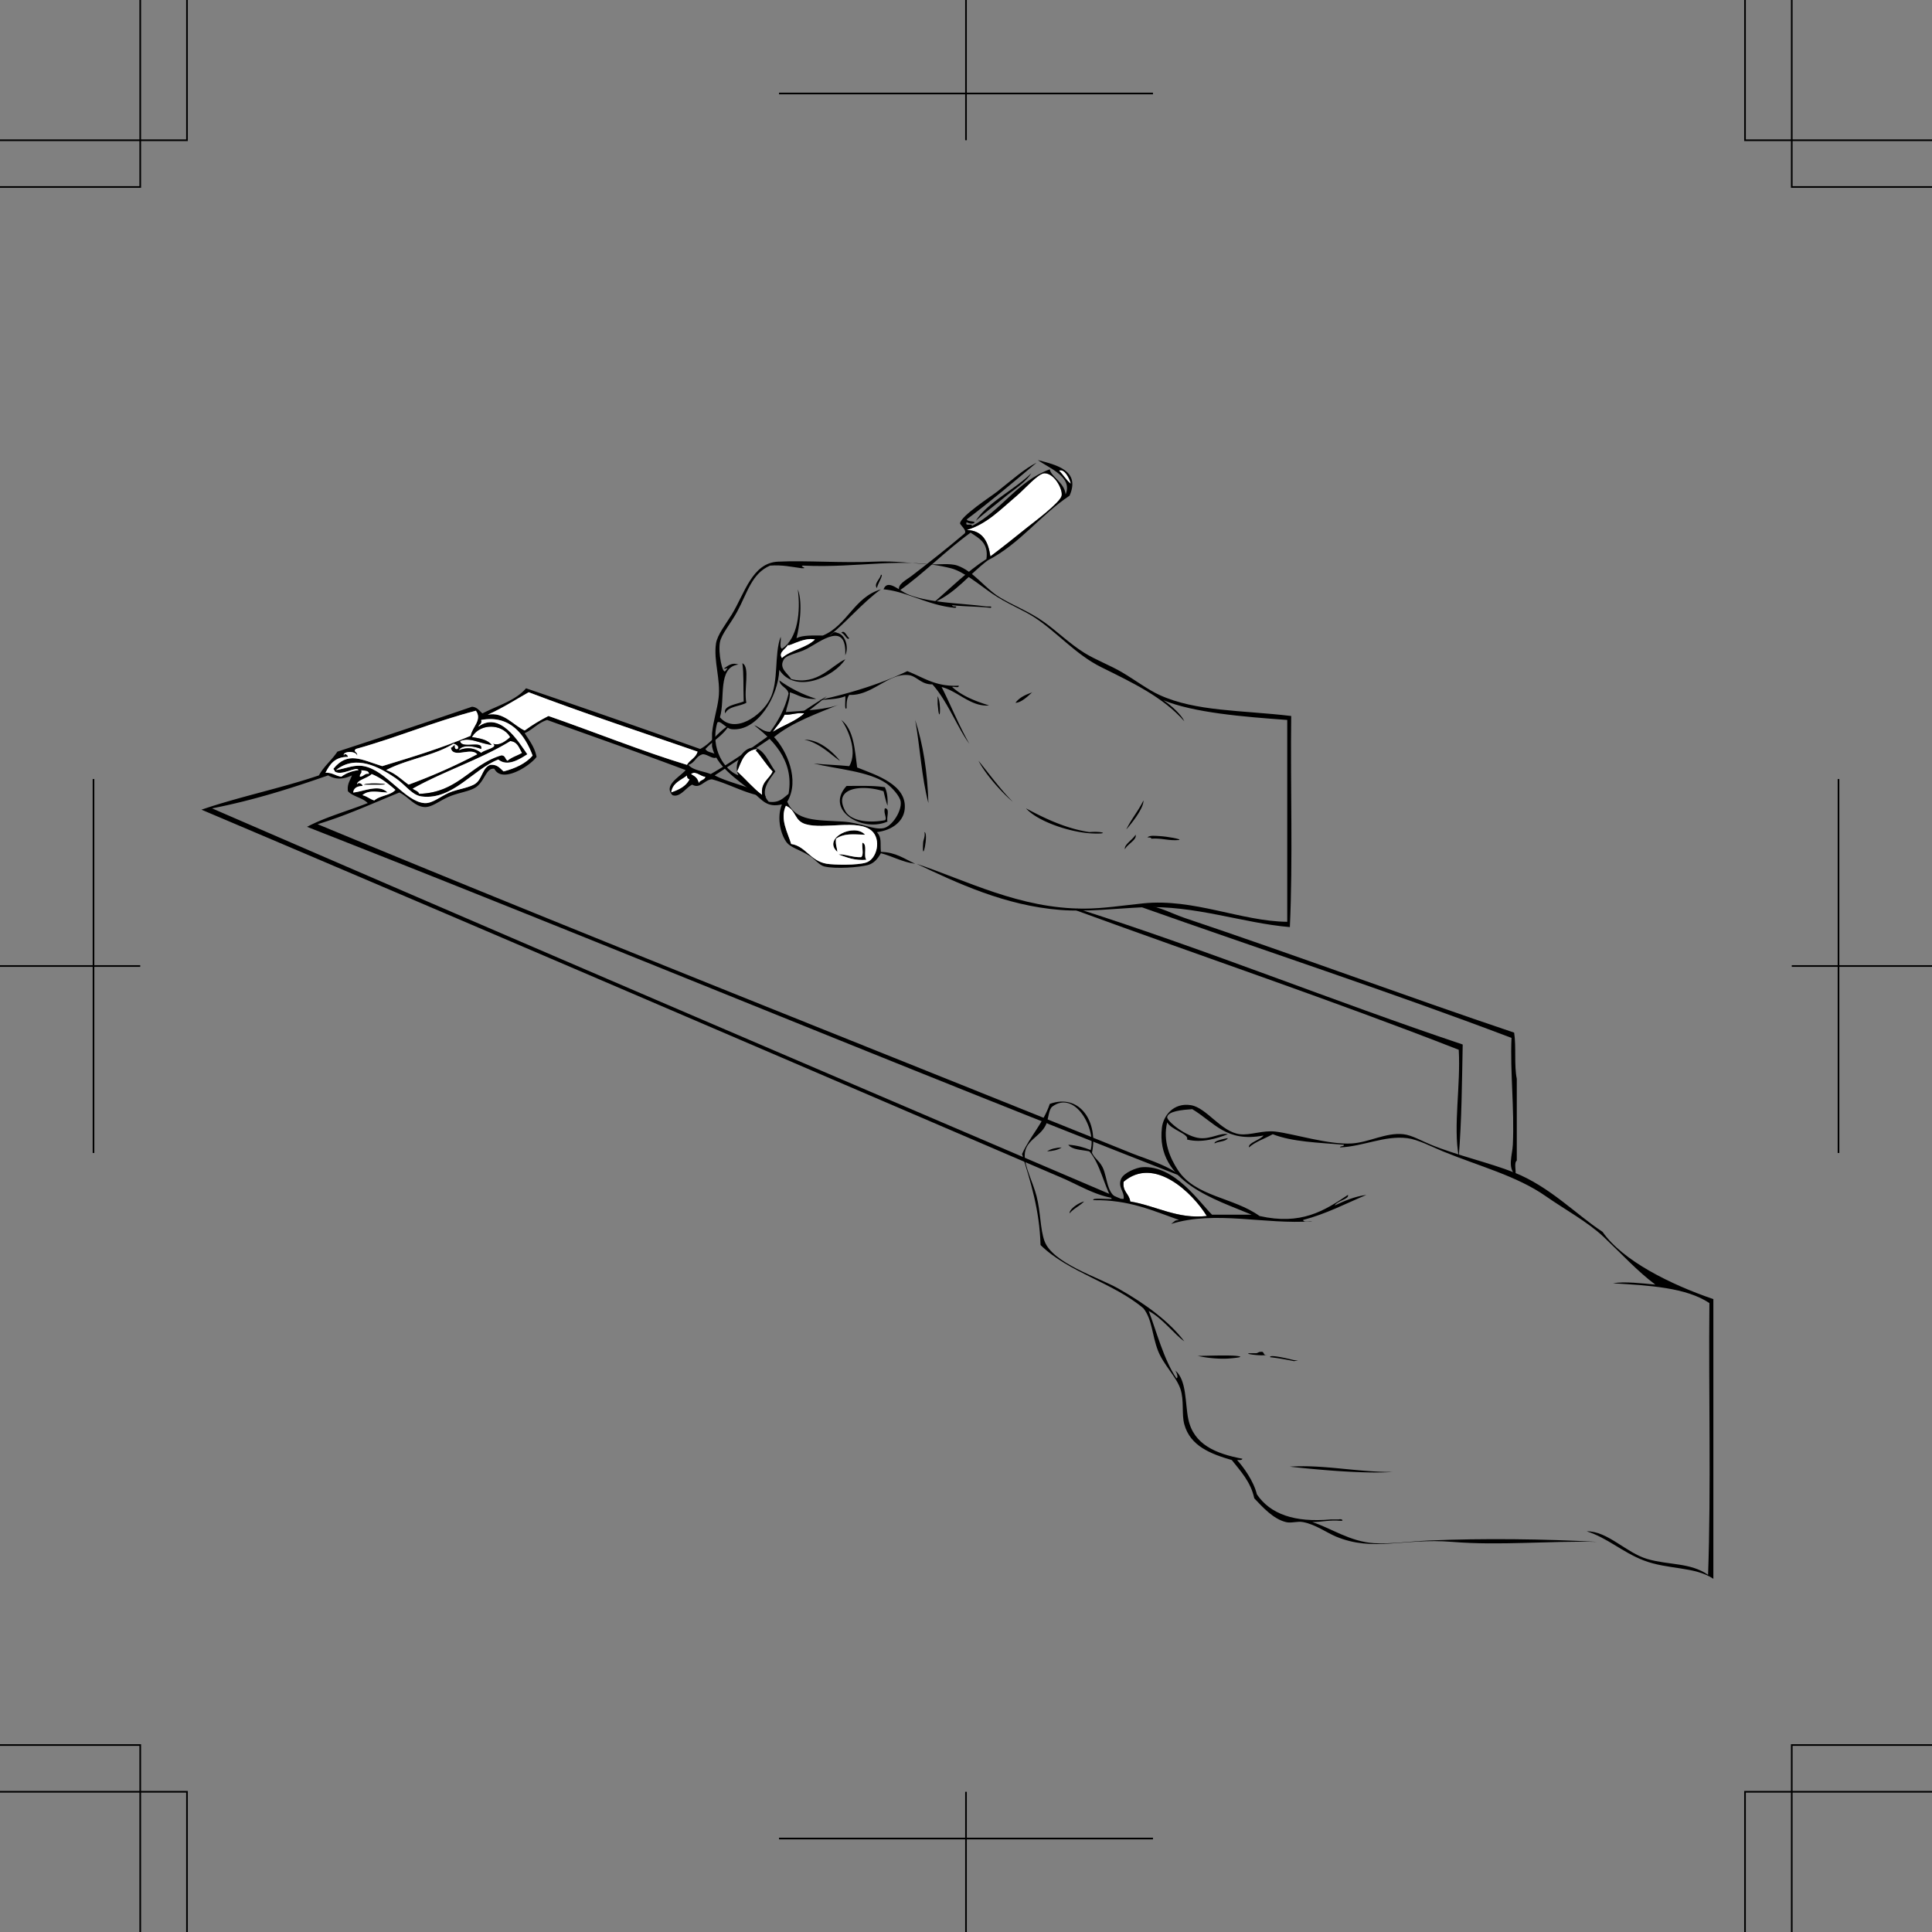 <svg xmlns="http://www.w3.org/2000/svg" width="351.469" height="351.473"><rect width="100%" height="100%" fill="#808080" stroke="none"/><path fill="#fff" fill-rule="evenodd" d="M192.652 85.617c.98-.41 1.887 1.309 2.16 2.399-.855-.66-1.382-1.657-2.16-2.399m-12.476 15.598c-.39-2.649-1.367-4.715-4.32-4.8 3.64-1.067 6.039-3.634 9.117-6.24 1.511-1.28 3.902-4.077 5.043-4.077 1.793-.004 3.347 2.898 3.117 4.078-.242 1.25-5.2 4.93-6.238 5.761-2.547 2.04-4.48 3.602-6.72 5.278m-90.48 34.082c1.04.723-1.558 1.09-2.16 1.68-1.156-.887-2.484-1.137-4.082-.48.649-1.173 3.016-.692 4.082-.243.395-1.703-3.574.086-3.84-1.438 1.793-.746 3.325.368 5.758.72-.715-.966-2.137-1.22-3.598-1.438 1.454-2.57 5.512-2.493 6.958 0-.754.687-1.961 1.64-3.118 1.199m5.278 1.68c-.848.511-1.922.793-2.637 1.437-.48-.238-.383-1.059-1.203-.957-5.582 1.695-7.809 6.75-14.88 6.957-.19-.531-.839-.598-1.198-.957 5.633-3.168 12.3-5.3 17.758-8.64 1.347.093 1.628 1.25 2.16 2.16m-29.278 3.121c.598.12 1.446-.008 1.438.718-.875-.16-.918.52-1.68.48-.097-.577.442-.523.242-1.198m60 .718c.809-.714 1.774.454 2.64.48-.108.692-1.034.567-1.202 1.2-.297-1.152-.852-1.273-1.438-1.68m-3.601 3.36c.215-1.781 1.77-2.23 2.879-3.117-.008.406.18.617.48.718-.637 1.282-1.93 1.907-3.36 2.399"/><path fill-rule="evenodd" d="M143.453 146.816c-.535-.261-1.2-.398-1.68-.718.512-.903 1.63-.188 1.68.718m132.481 49.438v14.883c-.547.41-.086 1.832-.239 2.64-1.504-1.355-.566-3.656-.48-5.523.3-6.606-.512-13.223-.242-19.438-22.215-8.425-45.297-15.98-67.918-24 2.968-.476 5.675 1.247 8.398 2.16 20.18 6.774 40.137 14.196 60 20.88.402 2.558-.027 5.949.48 8.398"/><path fill-rule="evenodd" d="M195.535 165.535c.008-.234.293-.183.48-.238 23.958 7.64 46.419 16.781 70.079 24.719-.137 6.902-.184 13.894-.719 20.398-1.031-5.566.375-12.926 0-19.437-22.828-8.934-46.59-16.934-69.84-25.442m-4.562-80.16c.218 1.34 2.68 2.414 2.882 4.562 1.356-3.238-3.05-4.761-5.042-6.242 3.21.856 7.812 1.828 5.761 6.48-5.332 3.548-9.02 8.743-14.879 11.763-3.336 2.503-5.77 5.91-9.84 7.68 3.141-2.7 6.04-5.641 9.598-7.923.418-2.976-1.363-3.754-2.879-4.8-4.55 3.292-8.379 7.304-12.96 10.562-.493-1.102 1.269-1.96 2.16-2.64 3.054-2.34 6.734-5.235 9.601-7.68.777-.492-.742-1.668-.723-1.922.11-1.34 5.68-4.934 6.723-5.758 2.816-2.23 5.02-4.207 7.2-5.281-4.173 3.511-8.34 7.023-12.72 10.32.243.399 1.02.262 1.438.48-.102.532-1.273.188-1.438 0-.386.946 1.036.083.958.72 5.359-2.801 8.207-8.114 14.16-10.321zm-4.078 10.562c1.039-.832 5.996-4.511 6.238-5.761.23-1.18-1.324-4.082-3.117-4.078-1.141 0-3.532 2.797-5.043 4.078-3.078 2.605-5.477 5.172-9.118 6.238 2.954.086 3.93 2.152 4.32 4.8 2.24-1.675 4.173-3.237 6.72-5.277zm7.917-7.921c-.273-1.09-1.18-2.809-2.16-2.399.778.742 1.305 1.738 2.16 2.399"/><path fill-rule="evenodd" d="M187.613 86.098c-.96 1.586-3.047 2.879-4.8 4.316-1.793 1.477-3.676 2.902-5.278 4.324 2.02-3.261 6.996-5.644 10.078-8.64m-58.32 54.718c7.504-4.257 13.781-9.742 21.121-14.16-5.773 4.867-13.488 9.871-20.398 14.403 2.882 1.511 6.773 2.023 9.359 3.836-3.168-.192-6.547-2.254-9.84-3.118-1.348.016-2.152 1.84-3.601.961-1.149.532-2.22 2.414-3.598 1.918-1.711-1.797 1.348-3.324 2.398-4.558-8.308-3.133-16.797-6.082-25.199-9.121-1.656.503-2.582 1.738-4.082 2.398.832 1.332 1.809 2.516 2.16 4.32-1.328 1.782-6.343 4.856-7.68 2.16-1.492-.242-1.738 2.254-3.359 3.36-1.11.758-3.086.96-4.8 1.68-1.864.78-3.211 2-4.56 1.921-1.812-.105-2.921-1.867-4.562-2.64-4.894 1.984-9.59 4.172-14.879 5.761 48.707 20.192 98.645 39.915 147.84 59.758 3.14 1.266 6.617 2.18 9.36 4.32-52.707-20.57-105.903-42.734-159.118-63.6 3.352-1.767 7.372-2.868 11.04-4.317-.93-.993-2.684-1.157-3.602-2.16-.176-1.38.441-1.961.723-2.88-1.477.708-2.883.837-4.32 0-6.7 2.34-13.555 4.524-21.122 6 54.969 23.833 110.14 47.454 165.36 71.04-3.922-.137-7.336-2.356-10.801-3.844-51.84-22.23-104.262-44.816-156.48-66.957 6.85-2.352 14.495-3.906 21.363-6.238.902-1.66 2.347-2.774 3.359-4.32 8.21-2.673 16.367-5.391 24.48-8.165.985.055 1.329.754 1.918 1.203 2.747-1.418 6.008-2.312 7.922-4.562a2201.615 2201.615 0 0 1 31.68 11.039c2.102-1.094 3.234-3.164 5.277-4.317-1.058 1.82-2.941 2.817-4.316 4.317.379.824 1.906.492 2.156 1.441-.703.614-1.73-.496-2.637-.48-1.238.285-1.43 1.613-2.64 1.922.883 1.035 2.707 1.129 4.078 1.68zm-4.32-1.68c.515-.925 1.62-1.261 1.922-2.398-10.286-3.558-20.692-6.992-30.72-10.8-2.448 1.39-4.784 2.894-7.44 4.078 2.921-.57 4.59 1.89 6.718 2.879 1.332-.989 2.781-1.86 4.32-2.641 8.317 2.89 17.204 6.476 25.2 8.883zm.48 2.641c-.3-.101-.488-.312-.48-.718-1.11.886-2.664 1.336-2.88 3.117 1.43-.492 2.723-1.117 3.36-2.399zm-55.918-2.402c5.832-1.777 10.64-3.23 16.078-5.52.297-1.617 2.153-2.87.961-4.558-7.61 1.988-14.332 4.867-21.84 6.957-.586.57.36.45.239 1.203-.29-.984-2.785-.75-2.399 0 .028-.59.793-.05.719.238-2.352-.03-3.293 1.344-4.078 2.88 1.258-.055 1.816.585 2.879.722.82-.621 1.851-1.031 3.12-1.2-.308-.8-3.093 1.173-4.32.239 0-.238-.195-.285-.242-.48 2.641-3.227 5.067-1.66 8.883-.481zm23.278-5.277c-1.446-2.493-5.504-2.57-6.958 0 1.461.218 2.883.472 3.598 1.437-2.433-.351-3.965-1.465-5.758-.719.266 1.524 4.235-.265 3.84 1.438-1.066-.45-3.433-.93-4.082.242 1.598-.656 2.926-.406 4.082.48.602-.59 3.2-.956 2.16-1.68 1.157.442 2.364-.51 3.118-1.198zm-2.16 4.078c-4.602 1.777-8.31 7.402-13.919 6.719-1.785-.215-2.949-2.102-4.8-3.36-2.86-1.941-7.18-4.367-10.801-1.437 2.02-.36 3.36-1.036 5.043-.723 4.101.766 7.5 6.45 11.039 6.723 1.426.105 2.824-1.172 4.558-1.922 1.43-.617 3.782-.89 4.801-1.68 1.18-.914 1.203-2.879 2.64-3.36 1.302-.105 1.747.653 2.4 1.2 2.156-.563 4.011-1.43 5.28-2.879-1.402-3.727-4.046-7.465-9.359-6.48.203.765-.379.742-.48 1.199 3.925-2.871 7.28 2.777 8.879 5.039-1.442.926-3.606 2.32-5.282.96zm2.16-3.36c-5.458 3.34-12.125 5.473-17.758 8.641.36.36 1.008.426 1.199.957 7.07-.207 9.297-5.262 14.879-6.957.82-.102.722.719 1.203.957.715-.644 1.789-.926 2.637-1.437-.532-.91-.813-2.067-2.16-2.16zm-10.32.48c-3.49 2.188-8.532 2.825-12.24 4.802 1.688.55 2.759 1.722 4.083 2.64a103.91 103.91 0 0 0 12.477-5.523c-1.157-1.363-4.446.887-4.797-1.2.34-.058.402-.394.718-.48.024.38-.03.832.48.719.419-.395-.19-.824-.722-.957zm-17.04 6c.762.04.805-.64 1.68-.48.008-.726-.84-.597-1.438-.718.2.675-.34.62-.242 1.199zm61.68 1.2c.168-.633 1.094-.508 1.203-1.2-.867-.026-1.832-1.194-2.64-.48.585.407 1.14.528 1.437 1.68zm-62.16.242c.066-.566 1.062-.148.96.239-.913.046-1.578.34-1.68 1.199 1.907-.18 4.716-1.61 6.24 0-1.81-.078-3.423-.516-4.56.48.844.2 1.36.723 2.16.961 1.009-.91 2.942-.898 3.84-1.922-1.288-1.11-2.617-2.183-4.32-2.879-.644.723-2.84 1.153-2.64 1.922"/><path fill="#fff" fill-rule="evenodd" d="M99.773 130.254c-1.539.781-2.988 1.652-4.32 2.64-2.129-.988-3.797-3.449-6.719-2.878 2.657-1.184 4.993-2.688 7.442-4.078 10.027 3.808 20.433 7.242 30.719 10.8-.301 1.137-1.407 1.473-1.922 2.399-7.996-2.407-16.883-5.992-25.2-8.883m-39.121 9.601c.047.196.243.243.243.48 1.226.935 4.011-1.038 4.32-.237-1.27.168-2.3.578-3.121 1.199-1.063-.137-1.621-.777-2.88-.723.786-1.535 1.727-2.91 4.079-2.879.074-.289-.691-.828-.719-.238-.386-.75 2.11-.984 2.399 0 .12-.754-.825-.633-.239-1.203 7.508-2.09 14.23-4.969 21.84-6.957 1.192 1.687-.664 2.941-.96 4.558-5.438 2.29-10.247 3.743-16.079 5.52-3.816-1.18-6.242-2.746-8.883.48"/><path fill="#fff" fill-rule="evenodd" d="M95.934 137.215c-1.598-2.262-4.954-7.91-8.88-5.04.102-.456.684-.433.481-1.198 5.313-.985 7.957 2.753 9.36 6.48-1.27 1.45-3.125 2.316-5.282 2.879-.652-.547-1.097-1.305-2.398-1.2-1.438.481-1.461 2.446-2.64 3.36-1.02.79-3.372 1.063-4.802 1.68-1.734.75-3.132 2.027-4.558 1.922-3.54-.274-6.938-5.957-11.04-6.723-1.683-.313-3.023.363-5.042.723 3.62-2.93 7.941-.504 10.8 1.437 1.852 1.258 3.016 3.145 4.801 3.36 5.61.683 9.317-4.942 13.918-6.72 1.676 1.36 3.84-.034 5.282-.96"/><path fill="#fff" fill-rule="evenodd" d="M83.215 136.254c-.512.113-.457-.34-.48-.719-.317.086-.38.422-.72.48.352 2.087 3.641-.163 4.798 1.2a103.91 103.91 0 0 1-12.477 5.523c-1.324-.918-2.395-2.09-4.082-2.64 3.707-1.977 8.75-2.614 12.238-4.801.531.133 1.14.562.723.957m-15.602 4.562c1.703.696 3.032 1.77 4.32 2.88-.898 1.023-2.831 1.011-3.84 1.921-.8-.238-1.316-.762-2.16-.96 1.137-.997 2.75-.56 4.56-.481-1.524-1.61-4.333-.18-6.24 0 .102-.86.767-1.153 1.68-1.2.102-.386-.894-.804-.96-.238-.2-.77 1.996-1.199 2.64-1.922zm1.442 1.922c3.05-.004-1.848-.484-2.88 0 1.134-.004 2.165 0 2.88 0"/><path fill-rule="evenodd" d="M66.176 142.738c1.031-.484 5.93-.004 2.879 0-.715 0-1.746-.004-2.88 0m68.88-22.082c1.445.692.222 4.7.718 7.2-1.234.687-3.253.59-3.84 1.921-.503-1.394 2.16-1.675 3.36-2.16-.102-3.129.04-4.8-.238-6.96m35.519 5.999c.754 1.406.367 5.778 0 1.442-.027-.305.02-.91 0-1.442"/><path fill="#fff" fill-rule="evenodd" d="M146.336 129.777c-1.574 1.465-3.883 2.2-5.762 3.36.719-1.043 1.598-1.922 2.16-3.121 1.356.074 2.133-.426 3.602-.239"/><path fill-rule="evenodd" d="M166.492 130.977c1.426 4.418 2.238 9.441 2.403 15.12-1.239-4.605-1.512-10.171-2.403-15.12"/><path fill="#fff" fill-rule="evenodd" d="M137.695 136.254c.043.207-.093.23-.242.242.735.633 2.027 2.77 3.121 3.84-.617 1.46-2.238 1.918-1.922 4.32-1.664-1.293-3.015-2.902-4.558-4.32.773-1.785 1.273-3.844 3.601-4.082"/><path fill-rule="evenodd" d="M168.176 151.375c.832.145-.52 6.348-.242 1.922.035-.55.418-1.125.242-1.922m40.558.961c.41-.402 1.352-.281 2.16-.238 1.43.07 4.176.566 3.598.718-1.933.176-3.129-.39-5.039-.242-.039-.281-.437-.199-.719-.238m-15.601 56.402c-.649.469-1.59.645-2.64.719.652-.473 1.593-.648 2.64-.719"/><path fill="#fff" fill-rule="evenodd" d="M219.535 221.215c-5.344.61-9.215-1.86-13.922-2.64-.164-1.434-1.453-1.747-1.199-3.598 5.574-4.727 12.531 2.011 15.121 6.238"/><path fill-rule="evenodd" d="M229.375 245.938c.738-.18.293.828 1.2.476-.653.469-5.973-.344-2.16-.238.429.031.507-.293.96-.238"/><path fill-rule="evenodd" d="M311.695 236.336v50.879c-3.425-2.274-8.27-1.637-12.718-3.36-3.848-1.488-6.524-4.074-10.325-5.28 3.856-.04 7.133 3.898 11.043 5.042 3.89 1.137 7.785.61 11.04 2.88.558-16 .077-33.04.242-49.442-4.22-2.82-10.875-3.203-17.524-3.598 2.063-.383 5.41.027 7.68.238-3.258-2.433-6.09-5.547-9.36-8.64-2.953-2.79-7.054-4.985-10.558-7.438-5.281-3.699-12.098-5.445-18.723-8.16-2.105-.867-4.515-2.152-6.476-2.402-4.102-.52-8.012 1.504-12.243 1.683.055-.347.715-.086.72-.484-4.563-.39-9.403-.512-12.958-1.918-1.43.812-3.144 1.336-4.32 2.402-.207-.855 2.027-1.328 2.64-2.164-6.757 1.293-8.898-2.347-12.96-4.797-1.887.133-4.387.368-4.56 1.438-.112.707 3.45 3.64 6 3.84 2.04.16 3.657-1.016 5.04-.72-1.98.767-4.77 1.653-7.441.962.5-.961-2.918-1.781-3.598-3.121-.86 3.46.59 6.594 1.918 8.64 3.191 4.918 10.121 4.97 14.879 8.399 7.547 1.707 11.746-.914 16.082-3.84.285.773-1.98 1.059-2.402 1.922 1.746-.813 3.507-1.613 5.761-1.922-3.773 1.586-7.273 3.445-11.52 4.562.102.536 1.184.094 1.68.239-8.64.633-17.64-2.012-25.68.48.84-.586.47-.597 1.438-.719-4.73-1.667-9.094-3.707-15.597-3.601-.25-.5 2.425-.125 3.359-.238-1.516-2.727-2.113-6.368-4.078-8.641-1.38-.3-3.106-.258-3.84-1.203 1.59.09 2.871.488 4.078.96 1.066-3.808-2.84-10.96-6.96-7.917-.727.535-.661 2.25-1.2 3.36-1.11 2.277-3.777 2.757-3.84 5.519-.047 2.023 1.492 4.87 2.16 7.441.746 2.871.653 6.008 1.442 8.16 1.476 4.032 9.789 6.578 13.437 8.637 5.102 2.883 9.313 6.063 12 9.602-1.797-1.243-3.965-4.192-6.476-5.52 1.332 3.465 2.753 8.922 5.039 12.242.445-.086-.032-1.226-.243-1.441 2.153 1.73 1.797 6.031 2.403 8.879.972 4.597 4.953 6.273 9.84 7.199-.078.328-.602.2-.961.242 1.105 1.215 2.984 3.735 3.597 6.238 2.426 3.579 6.844 5.16 13.442 4.56h1.441c.567-.196 1.106.339.238.241-1.918-.156-3.304.211-5.039.242 3.352 1.067 6.887 3.579 11.282 3.84 2.968.172 6.53-.336 9.84-.484 10.039-.438 21.206-.281 30.718.242-8.976-.2-17.687.711-26.398 0-8.922-.73-14.29 1.871-21.121-.96-1.7-.704-3.727-2.208-6-2.638-1.051-.203-2.121.247-3.121 0-2.325-.578-4.23-2.718-5.758-4.324-.656-3.023-2.465-4.894-4.082-6.957-3.907-1.137-7.547-2.566-8.64-6.48-.532-1.918.01-4.32-.72-6.48-.75-2.22-3.078-4.372-4.082-6.962-1.097-2.847-1.023-5.625-2.636-7.68-5.446-4.636-13.633-6.527-18.723-11.519-.18-6.46-1.82-11.457-3.36-16.559 1.458-3.265 3.856-5.585 5.044-9.12 5.53-1.977 8.84 3.39 7.675 8.878.434 1.016 1.325 1.461 1.922 2.64 1.031 2.048.668 5.86 3.84 5.763.18-1.352-1.086-2.075-.48-3.602.46-1.164 2.84-2.09 3.84-2.16 5.874-.41 10.359 6.312 12.718 8.64h7.203c-6.492-2.75-17.496-5.93-16.32-15.84.25-2.097 2.055-4.597 5.277-4.081 2.86.457 5.461 4.843 8.883 5.28 1.88.24 4.192-.75 6.48-.48 3.294.387 9.758 2.438 13.919 2.16 3.21-.214 6.168-2.019 9.359-1.68 1.547.165 3.328 1.22 5.043 1.919 4.68 1.918 10.66 3.277 15.117 5.043 6.492 2.57 11.317 7.68 16.082 10.8 3.656 5.25 12.332 9.563 20.16 12.239zm-107.28-21.36c-.255 1.852 1.034 2.165 1.198 3.598 4.707.781 8.578 3.25 13.922 2.64-2.59-4.226-9.547-10.964-15.12-6.237m-74.88-81.602c.238-2.39.942-4.258 1.2-6.48.382-3.317-.95-6.66-.481-9.836.234-1.575 1.879-3.649 2.879-5.282 2.347-3.843 3.691-9.375 8.402-9.601 5.05-.242 11.625.27 17.52 0 3.918-.18 6.914.324 9.84.48 1.824.098 3.902-.242 5.28.239 2.927 1.02 4.997 4.12 7.68 5.761 2.497 1.528 5.38 2.567 8.16 4.559 2.32 1.668 4.633 3.918 7.2 5.523 2.117 1.32 4.746 2.285 6.96 3.598 2.348 1.394 4.677 3.144 6.72 4.078 6.667 3.059 14.937 2.758 24 3.84-.16 12.723.32 26.082-.243 38.402-8.57-.715-17.32-4.035-26.879-3.597-4.964.222-9.937.859-14.878.476-10.043-.773-18.883-4.937-26.16-8.398 9.066 3.027 18.808 8.18 30.48 8.16 3.543-.008 7.055-.582 10.8-.961 9.133-.93 17.778 3.266 26.16 3.36v-36.72c-7.984-.578-17.077-1.324-22.562-3.601 1.473.93 3.36 2.719 3.84 3.84-3.902-4.43-9.445-7.027-15.117-9.84-4.672-2.316-8.086-6.43-12.242-9.121-2.098-1.356-4.973-2.445-7.68-4.316-2.402-1.66-5.117-3.977-7.441-4.563-8.637-2.176-16.555.016-26.88-.48-.816.105 1.052.52-.238.48-1.84-.238-3.515-.645-5.761-.48-3.352 1.437-4.117 4.925-6 8.402-1.168 2.152-2.836 4.043-3.121 5.52-.368 1.925.465 5.82.96 5.28.86-.98.079-.273-.238-.48.77-.535 1.496-1.16 2.64-.722-3.866.453-2.362 6.28-3.362 9.601 2.695 3.121 7.582-.308 9.12-3.36 1.618-3.202.712-8.058 1.923-11.28.148.652-.305 1.906.238 2.16 2.906-1.864 3.418-6.825 2.879-10.801 1.008 2.601.215 7.148-.238 8.883 1.175-.586 3.039-.48 4.8-.48 4.461-1.86 5.668-6.973 10.559-8.403-3.356 2.406-6.535 6.265-9.36 8.402.649-.304.672-.851 1.442-.48 1.387.293 2.156 2.476 1.437 4.078.293-6.383-4.574-2.461-6.96-1.2-1.723.91-3.989 1.087-4.32 2.16-.755 1.473.898 2.41 1.44 3.36 4.75 1.258 7.43-2.555 9.84-3.597-2.066 3.226-9.097 6.41-12 1.917-.195 4.883-3.992 11.258-8.64 10.801-1.13-.113-2.102-1.742-2.64-1.199-1.372 4.762 1.362 8.695 3.843 9.602-1.086-2.149.91-5.051 2.637-5.043 2.011.011 2.96 2.894 4.082 4.32-.946 1.285-3.02 3.664-1.2 5.52 1.942.261 2.653-.708 3.598-1.442 1.145-6.34-3.375-10.168-6.238-12.476 1.012.343 1.535 1.183 2.879 1.199 1.476-1.965 2.707-4.172 3.36-6.961-.212-1.149-1.509-1.211-1.68-2.399 1.949 1.414 4.171 2.547 6.718 3.36-2.152.152-3.281-.719-4.797-1.2.032 1.473-.52 2.36-.722 3.598 3.511-.265 7.543-.437 9.84-1.437-4.247 1.75-8.704 3.293-12 6 2.25 2.324 4.769 7.812 2.402 11.757 1.547 3.56 5.246 3.32 10.078 3.602 3.258.188 5.652 1.57 7.441 1.2 1.559-.325 3.332-3.094 3.121-4.802-.136-1.07-1.699-2.707-2.64-3.359-3.18-2.195-9.012-2.586-13.2-3.601 2.106.214 4.372.27 6.477.48 1.649-2.734-.383-7.035-1.437-8.398 2.32 1.78 2.445 5.558 2.879 8.64 3.304 1.34 9.195 3.094 8.64 7.68-.258 2.14-2.254 3.746-5.039 4.078.922 1.055.567 1.957.719 3.602 2.746.054 4.309 1.293 6.238 2.16-2.398-.317-4.082-1.36-6.238-1.922-.555.973-1.25 1.863-2.399 2.16-1.53.398-5.812.762-7.921.242-.875-.219-1.754-1.375-2.641-1.922-2.012-1.242-3.563-1.488-4.32-2.636-1.106-1.688-1.63-4.532-.72-6.723-2.827.644-3.538-.793-5.519-2.398-2.746-2.231-6.53-4.641-7.199-8.16v-2.403zm12.719-13.68c1.64-1.48 4.43-1.812 6-3.36-2.27-.554-5.574 1.942-4.8.724-.192.93-1.985 1.52-1.2 2.636zm-8.16 20.64c1.543 1.419 2.894 3.028 4.558 4.321-.316-2.402 1.305-2.86 1.922-4.32-1.094-1.07-2.387-3.207-3.12-3.84.148-.012.284-.035.241-.242-2.328.238-2.828 2.297-3.601 4.082zm8.64-10.32c-.562 1.2-1.441 2.079-2.16 3.122 1.88-1.16 4.188-1.895 5.762-3.36-1.469-.187-2.246.313-3.602.239zm1.2 23.52c2.644.383 3.464 3.106 6.48 3.602 1.219.199 5.59.312 7.2-.242 1.945-.665 2.738-4.196.96-5.758-2.469-2.168-8.617-.203-12-1.2-2.14-.632-1.629-2.449-3.601-3.363-1.137 2.399.336 4.887.96 6.961"/><path fill="#fff" fill-rule="evenodd" d="M143.453 117.059c-.773 1.218 2.531-1.278 4.8-.723-1.57 1.547-4.358 1.879-6 3.36-.784-1.118 1.009-1.708 1.2-2.637"/><path fill-rule="evenodd" d="M160.254 104.574c.586-.16-.625 1.676-.719 2.403-.64-.735.582-1.649.719-2.403m.48 2.641c.758-2.008 2.875.308 4.559.96 3.969 1.54 9.469 1.532 14.16 2.16h.723c.27.048.133.243 0 .24-2.223-.259-4.742-.22-6.961-.477.039.28.437.199.719.238.043.203-.094.226-.239.238-4.843-.433-8.82-3.015-12.96-3.36m-7.68 7.923c.55-.692 1.03.71 1.437.96-.375.516-.855-.886-1.437-.96m18.238 9.84c1.418 2.746 3.23 7.168 5.043 10.32-2.094-2.793-4.012-7.832-6.723-10.8-2.047.054-2.824-1.509-4.32-1.68-3.656-.422-6.668 3.808-10.8 3.597-.415.547-.513 1.41-.477 2.402-.446.582-.164-1.582-.243-2.16-1.285.555-3.12.555-4.8.719 5.836-1.285 11.265-2.973 16.082-5.277 2.898 1.101 5.12 2.879 9.36 2.64.038.52-.853.106-1.2.239 1.758 1.601 4.156 2.562 6.719 3.359-3.32.281-5.598-2.563-8.641-3.36m16.562.962c-.027-.2-1.742 1.89-3.12 1.917.71-.968 1.859-1.5 3.12-1.918m-41.519 8.637c2.559-.074 5.016 2.028 6.476 3.84-1.507-.969-3.722-3.312-6.476-3.84m31.68 3.84c1.218 1.434 4.078 5.356 6.238 7.441-1.48-1.167-4.785-4.648-6.238-7.44m-24 4.562c2.39.008 4.894-.098 6.957.238.418.863.554 2.008.48 3.36-.293-.825-.504-1.735-.719-2.637-4.039-1.274-9.3-.63-6.96 3.597 1.003 1.813 4.175 2.258 7.199 1.68.48-.266-.29-1.29 0-2.156.996-.036.25 1.668.48 2.398-4.574 2.04-11.504-2.094-7.437-6.48m54 2.64c.066 1.606-2.77 4.883-3.121 5.278.906-1.891 2.21-3.387 3.12-5.278m-21.363 1.442c2.813 1.507 7.051 3.668 11.524 4.316 2.492-.2 3.777.395.476.242-3.984-.187-9.859-2.156-12-4.558m-29.277 4.796c-2.344-.082-3.75-.273-5.281.72-.14 1.023.172 1.59.242 2.402-2.828-2.532 3.117-5.32 5.039-3.122m49.199 0c.332.903-1.496 1.704-1.922 2.641-.234-.805 1.442-1.754 1.922-2.64m-54 3.601c.754-.191 2.63.563 4.078.48.551-.41.09-1.832.243-2.64.984.297.132 2.426.718 3.117-2.175.18-3.554-.441-5.039-.957m70.801 51.598c-.453.672-1.691.55-2.398.96-.243-.41 1.554-.831 2.398-.96m-26.16 11.519c-.79.813-1.914 1.29-2.64 2.164-.063-.715 1.488-1.87 2.64-2.164m20.64 28.082c.153.055 5.114-.172 6.958 0 2.343.219-1.083.469-1.2.48-1.5.126-3.855-.034-5.758-.48m13.2.242c-.164-.53 2.953.2 4.078.477.789.195 1.605.055.242.242a46.116 46.116 0 0 0-4.32-.719m3.597 19.918c6.028-.425 12.27 1.012 18.723.961-5.004.356-13.098-.34-18.723-.96"/><path fill="#fff" fill-rule="evenodd" d="M142.973 146.574c1.972.914 1.46 2.73 3.601 3.363 3.383.997 9.531-.968 12 1.2 1.778 1.562.985 5.093-.96 5.758-1.61.554-5.981.44-7.2.242-3.016-.496-3.836-3.219-6.48-3.602-.625-2.074-2.098-4.562-.961-6.96zm9.363 8.403c-.07-.813-.383-1.38-.242-2.403 1.531-.992 2.937-.8 5.281-.719-1.922-2.199-7.867.59-5.04 3.122zm5.277 1.437c-.586-.691.266-2.82-.718-3.117-.153.808.308 2.23-.243 2.64-1.449.083-3.324-.671-4.078-.48 1.485.516 2.863 1.137 5.04.957"/><path fill="none" stroke="#000" stroke-width=".3" d="M0 317.457h25.512v34.016"/><path fill="none" stroke="#000" stroke-width=".3" d="M34.016 351.473V325.96H0M0 34.016h25.512V0"/><path fill="none" stroke="#000" stroke-width=".3" d="M34.016 0v25.512H0m351.469 8.504h-25.512V0"/><path fill="none" stroke="#000" stroke-width=".3" d="M317.453 0v25.512h34.016m0 291.945h-25.512v34.016"/><path fill="none" stroke="#000" stroke-width=".3" d="M317.453 351.473V325.96h34.016M0 175.738h25.512m-8.504-34.015v68.027m334.461-34.012h-25.512m8.503 34.012v-68.027M141.719 17.008h68.031M175.734 0v25.512m34.016 308.953h-68.031m34.015 17.008V325.96"/></svg>
